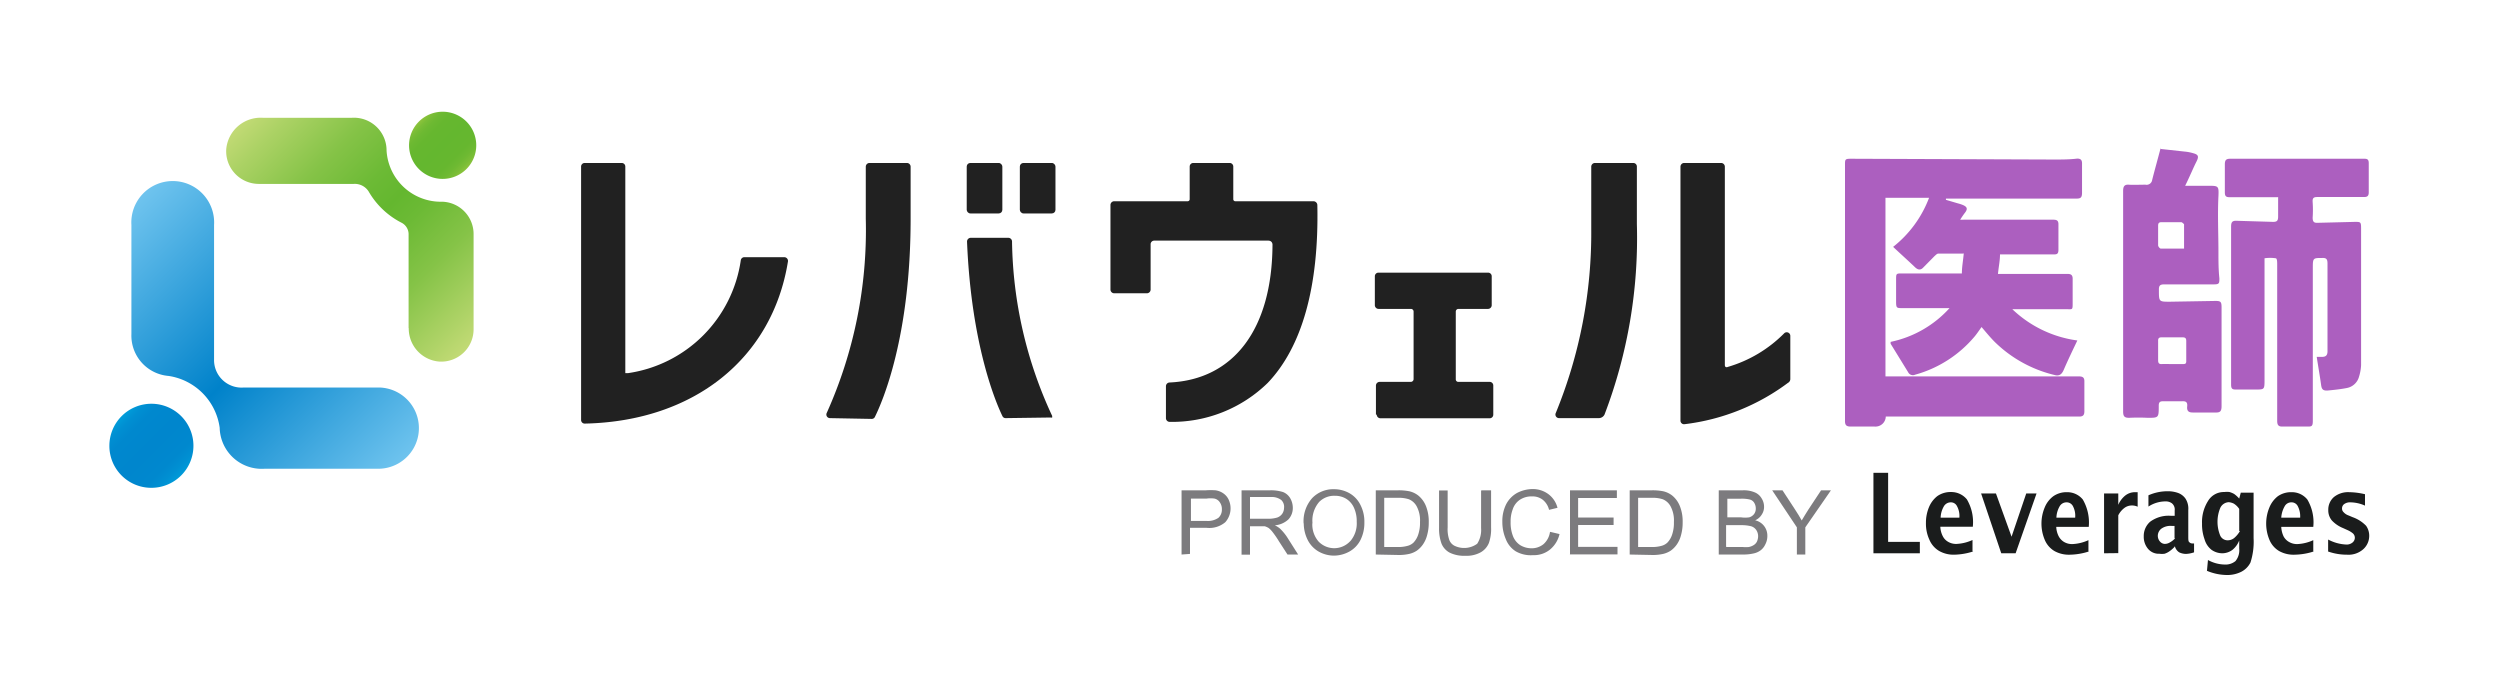 <svg xmlns="http://www.w3.org/2000/svg" xmlns:xlink="http://www.w3.org/1999/xlink" viewBox="0 0 160 44"><defs><style>.a{fill:#212121;}.b{fill:url(#a);}.c{fill:url(#b);}.d{fill:url(#c);}.e{fill:url(#d);}.f{fill:#ac5fbf;}.g{fill:#7c7b7e;}.h{fill:#1a1c1c;}</style><linearGradient id="a" x1="31.17" y1="-86.4" x2="16.69" y2="-71.92" gradientTransform="matrix(1, 0, 0, -1, 0, -65.32)" gradientUnits="userSpaceOnUse"><stop offset="0" stop-color="#c2da75"/><stop offset="0.09" stop-color="#acd265"/><stop offset="0.26" stop-color="#85c347"/><stop offset="0.41" stop-color="#6cba35"/><stop offset="0.49" stop-color="#64b72f"/><stop offset="0.58" stop-color="#6cba35"/><stop offset="0.73" stop-color="#85c347"/><stop offset="0.91" stop-color="#acd265"/><stop offset="1" stop-color="#c2da75"/></linearGradient><linearGradient id="b" x1="11.59" y1="-95.75" x2="7.79" y2="-91.95" gradientTransform="matrix(1, 0, 0, -1, 0, -65.32)" gradientUnits="userSpaceOnUse"><stop offset="0" stop-color="#009dda"/><stop offset="0" stop-color="#009bd9"/><stop offset="0.1" stop-color="#008fd2"/><stop offset="0.21" stop-color="#0088ce"/><stop offset="0.49" stop-color="#0086cd"/><stop offset="0.78" stop-color="#0088ce"/><stop offset="0.9" stop-color="#008fd2"/><stop offset="0.99" stop-color="#009bd9"/><stop offset="1" stop-color="#009dda"/></linearGradient><linearGradient id="c" x1="24.17" y1="-96.42" x2="7.38" y2="-79.63" gradientTransform="matrix(1, 0, 0, -1, 0, -65.32)" gradientUnits="userSpaceOnUse"><stop offset="0" stop-color="#6ec3ee"/><stop offset="0.49" stop-color="#0082ca"/><stop offset="1" stop-color="#6ec3ee"/></linearGradient><linearGradient id="d" x1="29.85" y1="-76.14" x2="26.81" y2="-73.1" gradientTransform="matrix(1, 0, 0, -1, 0, -65.32)" gradientUnits="userSpaceOnUse"><stop offset="0" stop-color="#8ec43e"/><stop offset="0" stop-color="#8bc33c"/><stop offset="0.07" stop-color="#79bd36"/><stop offset="0.15" stop-color="#6db932"/><stop offset="0.25" stop-color="#66b72f"/><stop offset="0.5" stop-color="#64b72f"/><stop offset="0.74" stop-color="#66b72f"/><stop offset="0.85" stop-color="#6db932"/><stop offset="0.93" stop-color="#79bd36"/><stop offset="0.99" stop-color="#8bc33c"/><stop offset="1" stop-color="#8ec43e"/></linearGradient></defs><path class="a" d="M37.45,10.43h2.34a.23.23,0,0,1,.23.24V23.88h.18a8.53,8.53,0,0,0,7.21-7.22.23.23,0,0,1,.23-.2H50.2a.24.24,0,0,1,.23.27c-1,6.2-6,10.23-13,10.38a.23.23,0,0,1-.24-.23V10.67a.23.23,0,0,1,.23-.24Z"/><path class="a" d="M107.81,10.43h2.35a.24.24,0,0,1,.23.24V23.35c0,.23.2.13.2.13a8.38,8.38,0,0,0,3.6-2.15.23.23,0,0,1,.39.16l0,2.77a.27.27,0,0,1-.08.19,13.8,13.8,0,0,1-6.7,2.7.23.23,0,0,1-.25-.24V10.67a.24.24,0,0,1,.23-.24Z"/><path class="a" d="M99.78,26.76a.23.23,0,0,1-.21-.33,30.36,30.36,0,0,0,2.27-11.82V10.67a.24.24,0,0,1,.23-.24h2.46a.23.23,0,0,1,.23.24v3.67a31.68,31.68,0,0,1-2.07,12.19.41.41,0,0,1-.37.23Z"/><path class="a" d="M74.62,24.71a.24.24,0,0,1,.23-.23c4.11-.19,6.57-3.42,6.59-8.83,0,0,0-.25-.28-.25H73.87a.23.23,0,0,0-.23.24v2.9a.24.24,0,0,1-.23.23H71.3a.24.24,0,0,1-.23-.23V13.12a.24.24,0,0,1,.23-.24H76a.13.13,0,0,0,.14-.13V10.66a.23.23,0,0,1,.23-.23H78.7a.23.23,0,0,1,.23.23v2.09a.13.13,0,0,0,.14.13h5a.25.25,0,0,1,.24.24c.11,5.27-1,9.1-3.17,11.38A8.76,8.76,0,0,1,74.86,27a.24.24,0,0,1-.24-.24V24.71Z"/><path class="a" d="M88.06,26.53V24.67a.24.24,0,0,1,.24-.23h2a.18.18,0,0,0,.17-.17V19.94a.17.17,0,0,0-.17-.17H88.23a.24.24,0,0,1-.24-.23V17.68a.23.23,0,0,1,.24-.23h7a.23.23,0,0,1,.24.23v1.86a.24.24,0,0,1-.24.23H93.34a.17.17,0,0,0-.17.17v4.33a.16.16,0,0,0,.17.17h2a.23.23,0,0,1,.23.23v1.87a.23.23,0,0,1-.23.23h-7a.24.24,0,0,1-.23-.23Z"/><path class="a" d="M53.12,26.76a.23.23,0,0,1-.21-.33A28.54,28.54,0,0,0,55.41,14V10.67a.24.24,0,0,1,.24-.24h2.4a.24.24,0,0,1,.23.24V14c0,7.58-1.81,11.72-2.29,12.69a.22.22,0,0,1-.21.12Z"/><path class="a" d="M64.37,26.76a.22.22,0,0,1-.21-.12c-.42-.86-2-4.56-2.27-11.18a.24.24,0,0,1,.24-.24h2.4a.24.24,0,0,1,.24.22,27.22,27.22,0,0,0,2.57,11.18s0,.08,0,.1a.12.12,0,0,1-.09,0Z"/><rect class="a" x="61.87" y="10.43" width="2.28" height="3.23" rx="0.23"/><rect class="a" x="65.27" y="10.43" width="2.28" height="3.23" rx="0.23"/><path class="b" d="M26.16,21a2.12,2.12,0,0,0,1.94,2.14,2.07,2.07,0,0,0,2.21-2.07V15a2.07,2.07,0,0,0-2-2.09,3.48,3.48,0,0,1-3.57-3.27,2.09,2.09,0,0,0-2.25-2.1H16.85a2.21,2.21,0,0,0-2.37,2,2.09,2.09,0,0,0,2.09,2.23h6.07a1.05,1.05,0,0,1,.95.48,5.11,5.11,0,0,0,2.1,2,.83.83,0,0,1,.46.78V21Z"/><path class="c" d="M9.69,31.22A2.69,2.69,0,1,0,7,28.53,2.68,2.68,0,0,0,9.69,31.22Z"/><path class="d" d="M8.41,21.38a2.59,2.59,0,0,0,2.38,2.68,3.88,3.88,0,0,1,3.27,3.32A2.69,2.69,0,0,0,16.93,30h7.28a2.6,2.6,0,0,0,0-5.2h-8.6A1.76,1.76,0,0,1,13.7,23v-8.6a2.65,2.65,0,1,0-5.29,0Z"/><path class="e" d="M28.33,7.15A2.15,2.15,0,1,0,30.48,9.3,2.15,2.15,0,0,0,28.33,7.15Z"/><path class="f" d="M145.78,12.62h-3.1c-.21,0-.29-.07-.29-.3q0-.9,0-1.8c0-.27.08-.36.34-.36l7.41,0h1.19c.2,0,.27.07.27.29,0,.62,0,1.24,0,1.86,0,.23-.09.3-.3.3l-3,0c-.23,0-.31.07-.29.32a7.53,7.53,0,0,1,0,1c0,.27.09.34.32.33l2.38-.06c.37,0,.4,0,.4.42,0,1.85,0,3.69,0,5.54,0,1.07,0,2.14,0,3.21a2.94,2.94,0,0,1-.13.73,1,1,0,0,1-.77.73c-.4.08-.8.12-1.2.16s-.43-.13-.47-.43c-.08-.57-.18-1.13-.27-1.72l.34,0c.23,0,.34-.09.35-.33v-.25c0-1.8,0-3.59,0-5.39,0-.28-.07-.37-.33-.36-.61,0-.61,0-.61.68v8.75c0,.33,0,.67,0,1s-.07.36-.31.36h-1.66c-.25,0-.31-.13-.31-.37,0-3.33,0-6.65,0-10,0-.14,0-.39-.09-.4a2.49,2.49,0,0,0-.72,0s0,.12,0,.19q0,3.78,0,7.56c0,.65,0,.65-.58.65h-1.28c-.22,0-.28-.08-.28-.32l0-8.78c0-.44,0-.88,0-1.32,0-.29.07-.39.35-.38l2.34.07c.25,0,.32-.08.32-.34s0-.8,0-1.26Z"/><path class="f" d="M138.25,9.53l1.56.17a2.87,2.87,0,0,1,.57.11c.34.09.35.23.18.56s-.45,1-.71,1.52c.55,0,1,0,1.45,0,.68,0,.71,0,.68.67-.06,1.19,0,2.38,0,3.58,0,.56,0,1.11.06,1.67,0,.31,0,.39-.34.39-1.06,0-2.13,0-3.19,0-.28,0-.35.09-.34.37,0,.74,0,.74.7.74l2.92-.05c.33,0,.39.05.39.41V26c0,.31-.09.41-.37.4-.49,0-1,0-1.48,0-.27,0-.38-.11-.35-.39s-.09-.34-.32-.33c-.4,0-.81,0-1.22,0-.19,0-.28.05-.28.28,0,.78,0,.78-.71.78a11.78,11.78,0,0,0-1.19,0c-.3,0-.38-.1-.38-.41q0-6.64,0-13.29c0-.27,0-.55,0-.82s.07-.42.36-.4.71,0,1.07,0a.36.36,0,0,0,.43-.31c.17-.67.36-1.34.55-2.07ZM139,23.3h.69c.15,0,.24,0,.23-.22q0-.63,0-1.26c0-.18-.07-.23-.23-.23-.45,0-.9,0-1.36,0-.16,0-.22.07-.21.24q0,.62,0,1.23c0,.2.08.25.24.24s.43,0,.64,0Zm.78-7.39c0-.54,0-1.05,0-1.56,0,0-.12-.13-.18-.13h-1.27c-.15,0-.21.06-.21.22,0,.43,0,.84,0,1.26,0,.08.11.21.17.21.48,0,1,0,1.49,0Z"/><path class="f" d="M125.6,16.23c-.55,0-1,0-1.55,0-.08,0-.17.1-.24.16l-.72.73c-.17.18-.33.16-.51,0-.45-.43-.92-.85-1.42-1.32a7.26,7.26,0,0,0,2.3-3.14h-2.79V24.09h10.66c.57,0,1.15,0,1.73,0,.24,0,.35.08.34.34,0,.62,0,1.26,0,1.89,0,.25-.09.34-.33.34l-12.16,0h-.22a.66.66,0,0,1-.71.64c-.51,0-1,0-1.54,0-.29,0-.37-.11-.36-.4,0-1.78,0-3.56,0-5.35q0-3.87,0-7.75c0-1.08,0-2.16,0-3.24,0-.36,0-.4.38-.4l13,.05c.49,0,1,0,1.48-.06.25,0,.32.11.31.36,0,.61,0,1.22,0,1.83,0,.3-.09.37-.35.37l-8,0h-.36s0,0,0,.08l.78.23a2.29,2.29,0,0,1,.28.09c.32.13.35.27.13.54-.09.12-.17.24-.28.41a1.59,1.59,0,0,0,.23,0h5.72c.25,0,.35.06.34.34,0,.53,0,1.05,0,1.58,0,.24-.07.31-.29.3H128c0,.41-.09.81-.13,1.25l.35,0c1.36,0,2.73,0,4.1,0,.25,0,.34.09.33.36,0,.49,0,1,0,1.48s0,.42-.38.42l-3.16,0-.32,0a7.46,7.46,0,0,0,4.16,2c-.31.65-.61,1.27-.88,1.9-.13.29-.3.39-.58.31a8.19,8.19,0,0,1-3.83-2.12c-.29-.29-.55-.61-.84-.95-.16.22-.29.42-.44.6a7.61,7.61,0,0,1-3.81,2.45.34.34,0,0,1-.45-.16L121,22s0-.05,0-.12a7,7,0,0,0,3.77-2.16l-.29,0-2.72,0c-.37,0-.41,0-.41-.42V17.91c0-.4,0-.41.37-.41l3.49,0h.35c0-.42.08-.82.12-1.28Z"/><path class="g" d="M75.62,35.49V31.38h1.55a4.44,4.44,0,0,1,.63,0,1.15,1.15,0,0,1,.5.2,1,1,0,0,1,.33.39,1.33,1.33,0,0,1-.21,1.45,1.58,1.58,0,0,1-1.2.36H76.16v1.67Zm.55-2.15h1.06a1.18,1.18,0,0,0,.75-.2.7.7,0,0,0,.22-.55.74.74,0,0,0-.13-.44.55.55,0,0,0-.34-.24,1.76,1.76,0,0,0-.51,0h-1v1.47Z"/><path class="g" d="M79.46,35.49V31.38h1.82a2.56,2.56,0,0,1,.83.11.93.93,0,0,1,.46.39,1.23,1.23,0,0,1,.17.62,1.07,1.07,0,0,1-.28.74,1.44,1.44,0,0,1-.87.38,1.52,1.52,0,0,1,.33.21,3.31,3.31,0,0,1,.45.54l.71,1.12H82.4l-.55-.85a5.89,5.89,0,0,0-.39-.57,1.44,1.44,0,0,0-.27-.28,1.12,1.12,0,0,0-.25-.11l-.3,0H80v1.82h-.55ZM80,33.2h1.17a1.89,1.89,0,0,0,.58-.08.66.66,0,0,0,.32-.25.7.7,0,0,0,.11-.37A.6.6,0,0,0,82,32a1,1,0,0,0-.66-.19H80v1.36Z"/><path class="g" d="M83.43,33.49a2.23,2.23,0,0,1,.54-1.6,1.86,1.86,0,0,1,1.42-.58,2,2,0,0,1,1,.27,1.75,1.75,0,0,1,.69.76,2.33,2.33,0,0,1,.24,1.1,2.44,2.44,0,0,1-.25,1.12,1.75,1.75,0,0,1-.71.74,2.07,2.07,0,0,1-1,.26,2,2,0,0,1-1-.28,1.78,1.78,0,0,1-.69-.77,2.38,2.38,0,0,1-.23-1Zm.56,0a1.66,1.66,0,0,0,.4,1.17,1.39,1.39,0,0,0,2,0l.05-.05a1.74,1.74,0,0,0,.39-1.22,2.06,2.06,0,0,0-.17-.88,1.31,1.31,0,0,0-.49-.58,1.37,1.37,0,0,0-.74-.2,1.35,1.35,0,0,0-1,.39A1.83,1.83,0,0,0,84,33.49h0Z"/><path class="g" d="M88.05,35.49V31.38h1.41a3.48,3.48,0,0,1,.73.06,1.46,1.46,0,0,1,.6.29,1.68,1.68,0,0,1,.49.71,2.67,2.67,0,0,1,.16,1,2.91,2.91,0,0,1-.11.83,1.83,1.83,0,0,1-.28.6,1.62,1.62,0,0,1-.37.37,1.51,1.51,0,0,1-.49.21,3,3,0,0,1-.66.07Zm.54-.48h.88a2.22,2.22,0,0,0,.63-.08.85.85,0,0,0,.37-.21,1.36,1.36,0,0,0,.3-.52,2.32,2.32,0,0,0,.11-.79,1.91,1.91,0,0,0-.21-1,1,1,0,0,0-.51-.46,2.13,2.13,0,0,0-.71-.09h-.86V35Z"/><path class="g" d="M94.89,31.38h.54v2.37a2.76,2.76,0,0,1-.14,1,1.22,1.22,0,0,1-.51.59,1.86,1.86,0,0,1-1,.23,2.08,2.08,0,0,1-1-.2,1.15,1.15,0,0,1-.52-.57,2.78,2.78,0,0,1-.16-1V31.39h.55v2.36a2.1,2.1,0,0,0,.1.79.69.69,0,0,0,.34.39,1.42,1.42,0,0,0,1.45-.13,1.62,1.62,0,0,0,.25-1V31.39Z"/><path class="g" d="M99.26,34.05l.55.13a1.81,1.81,0,0,1-.62,1,1.63,1.63,0,0,1-1.08.35A1.93,1.93,0,0,1,97,35.28a1.61,1.61,0,0,1-.63-.78,2.77,2.77,0,0,1-.22-1.1,2.41,2.41,0,0,1,.24-1.12,1.76,1.76,0,0,1,.7-.73,2.18,2.18,0,0,1,1-.25,1.66,1.66,0,0,1,1,.32,1.58,1.58,0,0,1,.59.88l-.54.13a1.18,1.18,0,0,0-.41-.65,1.07,1.07,0,0,0-.69-.21,1.33,1.33,0,0,0-.79.23,1.18,1.18,0,0,0-.44.61,2.12,2.12,0,0,0-.13.79,2.35,2.35,0,0,0,.15.91,1.21,1.21,0,0,0,.48.59,1.4,1.4,0,0,0,.69.19,1.2,1.2,0,0,0,.78-.26,1.28,1.28,0,0,0,.42-.79Z"/><path class="g" d="M100.48,35.49V31.38h3v.49H101v1.25h2.27v.48H101V35h2.52v.48h-3.07Z"/><path class="g" d="M104.3,35.49V31.38h1.41a3.48,3.48,0,0,1,.73.06,1.46,1.46,0,0,1,.6.29,1.68,1.68,0,0,1,.49.71,2.67,2.67,0,0,1,.16,1,2.91,2.91,0,0,1-.11.83,1.83,1.83,0,0,1-.28.6,1.62,1.62,0,0,1-.37.37,1.51,1.51,0,0,1-.49.21,3,3,0,0,1-.66.07Zm.54-.48h.88a2.22,2.22,0,0,0,.63-.08.85.85,0,0,0,.37-.21,1.36,1.36,0,0,0,.3-.52,2.32,2.32,0,0,0,.11-.79,1.91,1.91,0,0,0-.21-1,1,1,0,0,0-.51-.46,2.13,2.13,0,0,0-.71-.09h-.86V35Z"/><path class="g" d="M110,35.49V31.38h1.54a1.79,1.79,0,0,1,.76.13.9.9,0,0,1,.44.38,1,1,0,0,1,.16.54.87.87,0,0,1-.14.49.93.93,0,0,1-.43.38,1,1,0,0,1,.78,1,1.13,1.13,0,0,1-.13.54,1,1,0,0,1-.3.38,1.13,1.13,0,0,1-.45.2,2.9,2.9,0,0,1-.66.07H110Zm.55-2.38h.88a1.8,1.8,0,0,0,.52,0,.6.6,0,0,0,.31-.21.57.57,0,0,0,.11-.36.68.68,0,0,0-.1-.36.46.46,0,0,0-.28-.21,2.17,2.17,0,0,0-.62-.05h-.82V33.1Zm0,1.9h1a2.3,2.3,0,0,0,.37,0,.91.91,0,0,0,.31-.12.56.56,0,0,0,.21-.22.85.85,0,0,0,.08-.35.72.72,0,0,0-.12-.4.61.61,0,0,0-.33-.24,2.46,2.46,0,0,0-.6-.07h-1V35Z"/><path class="g" d="M115,35.49V33.75l-1.58-2.37h.66l.81,1.24q.23.35.42.69c.12-.21.27-.45.44-.72l.8-1.21h.63l-1.64,2.37v1.74Z"/><polygon class="h" points="119.9 35.41 119.9 30.26 120.84 30.26 120.84 34.68 122.87 34.68 122.87 35.41 119.9 35.41"/><path class="h" d="M126.29,35.29a4.16,4.16,0,0,1-1.22.21,1.86,1.86,0,0,1-.95-.23,1.52,1.52,0,0,1-.64-.73,2.44,2.44,0,0,1-.22-1.07,2.6,2.6,0,0,1,.19-1,1.74,1.74,0,0,1,.54-.72,1.48,1.48,0,0,1,.89-.26,1.29,1.29,0,0,1,1,.47,2.86,2.86,0,0,1,.38,1.75h-2.08a1.46,1.46,0,0,0,.16.61.85.85,0,0,0,.33.35,1,1,0,0,0,.57.14,2.78,2.78,0,0,0,1-.25v.72Zm-2.09-2.16h1.2a1.31,1.31,0,0,0-.16-.75.43.43,0,0,0-.39-.23.51.51,0,0,0-.44.25,1.55,1.55,0,0,0-.21.73Z"/><path class="h" d="M128.08,35.41l-1.29-3.83h.95l1,2.77.94-2.77h.66L129,35.41Z"/><path class="h" d="M133.7,35.29a4.16,4.16,0,0,1-1.21.21,1.89,1.89,0,0,1-1-.23,1.5,1.5,0,0,1-.63-.73,2.67,2.67,0,0,1,0-2.06,1.68,1.68,0,0,1,.55-.72,1.48,1.48,0,0,1,.89-.26,1.28,1.28,0,0,1,1,.47,2.93,2.93,0,0,1,.38,1.75h-2.08a1.46,1.46,0,0,0,.16.61.93.93,0,0,0,.33.35,1,1,0,0,0,.57.14,2.78,2.78,0,0,0,1-.25v.72Zm-2.09-2.16h1.2a1.3,1.3,0,0,0-.15-.75.45.45,0,0,0-.4-.23.5.5,0,0,0-.44.25,1.55,1.55,0,0,0-.21.73Z"/><path class="h" d="M134.66,35.41V31.58h.91v.73a1.53,1.53,0,0,1,.44-.59,1,1,0,0,1,.64-.22h.16v.93a.86.86,0,0,0-.36-.08.8.8,0,0,0-.49.16,1.35,1.35,0,0,0-.39.47v2.42Z"/><path class="h" d="M139.17,35a2,2,0,0,1-.35.3,1.11,1.11,0,0,1-.29.14,1.26,1.26,0,0,1-.33,0,.89.89,0,0,1-.73-.32,1.19,1.19,0,0,1-.27-.79,1.21,1.21,0,0,1,.41-.94,2,2,0,0,1,1.32-.38h.25v-.34a.51.51,0,0,0-.18-.46.67.67,0,0,0-.43-.12,2,2,0,0,0-1.07.33v-.72a3,3,0,0,1,1.23-.26,1.92,1.92,0,0,1,.67.11,1,1,0,0,1,.47.36,1.17,1.17,0,0,1,.18.73v1.69c0,.21,0,.34.08.38a.23.23,0,0,0,.17.07h.12l0,.57a1.84,1.84,0,0,1-.51.1,1,1,0,0,1-.44-.1.65.65,0,0,1-.28-.4h0Zm0-.55v-.79H139a1,1,0,0,0-.68.18.58.58,0,0,0-.22.45.55.55,0,0,0,.14.37.42.42,0,0,0,.31.15.64.64,0,0,0,.33-.1,1.35,1.35,0,0,0,.33-.26Z"/><path class="h" d="M141.24,36.59l.07-.75a2.27,2.27,0,0,0,1.06.29,1,1,0,0,0,.7-.22,1.09,1.09,0,0,0,.24-.8v-.52a1.46,1.46,0,0,1-.42.59,1.09,1.09,0,0,1-.67.23,1.2,1.2,0,0,1-.68-.22,1.3,1.3,0,0,1-.45-.68,2.81,2.81,0,0,1-.16-1,2.51,2.51,0,0,1,.38-1.44,1.17,1.17,0,0,1,1.05-.58,1.19,1.19,0,0,1,.33,0,1.48,1.48,0,0,1,.29.12,1.9,1.9,0,0,1,.33.3l.1-.38h.82v2.91a4.32,4.32,0,0,1-.2,1.56,1.34,1.34,0,0,1-.6.6,2,2,0,0,1-.93.2,3.35,3.35,0,0,1-1.26-.27Zm2.07-2.6V32.57a1.14,1.14,0,0,0-.35-.34.9.9,0,0,0-.32-.09.63.63,0,0,0-.54.36,2.32,2.32,0,0,0,0,1.79.52.52,0,0,0,.47.29.66.66,0,0,0,.42-.15,1.62,1.62,0,0,0,.37-.45h0Z"/><path class="h" d="M148.09,35.29a4.16,4.16,0,0,1-1.22.21,1.89,1.89,0,0,1-1-.23,1.5,1.5,0,0,1-.63-.73,2.69,2.69,0,0,1,0-2.06,1.74,1.74,0,0,1,.54-.72,1.48,1.48,0,0,1,.89-.26,1.27,1.27,0,0,1,1,.47,2.86,2.86,0,0,1,.38,1.75H146a1.61,1.61,0,0,0,.15.61.88.88,0,0,0,.34.35,1,1,0,0,0,.56.14,2.73,2.73,0,0,0,1-.25v.72ZM146,33.13h1.21a1.4,1.4,0,0,0-.16-.75.44.44,0,0,0-.4-.23.48.48,0,0,0-.43.25,1.68,1.68,0,0,0-.22.73Z"/><path class="h" d="M149,35.29v-.76a2.71,2.71,0,0,0,1.15.32.58.58,0,0,0,.4-.12.4.4,0,0,0,.16-.31.38.38,0,0,0-.12-.28,1.48,1.48,0,0,0-.34-.21l-.31-.14a2,2,0,0,1-.7-.48,1,1,0,0,1-.23-.67,1.07,1.07,0,0,1,.35-.82,1.44,1.44,0,0,1,1-.32,4.62,4.62,0,0,1,1,.13v.73a2.37,2.37,0,0,0-.91-.21.65.65,0,0,0-.42.11.34.34,0,0,0-.14.28.31.31,0,0,0,.1.24.75.75,0,0,0,.32.21l.26.11a2.23,2.23,0,0,1,.86.55,1.1,1.1,0,0,1,.2.64,1.15,1.15,0,0,1-.37.85,1.42,1.42,0,0,1-1.06.36,3.6,3.6,0,0,1-1.22-.21Z"/></svg>